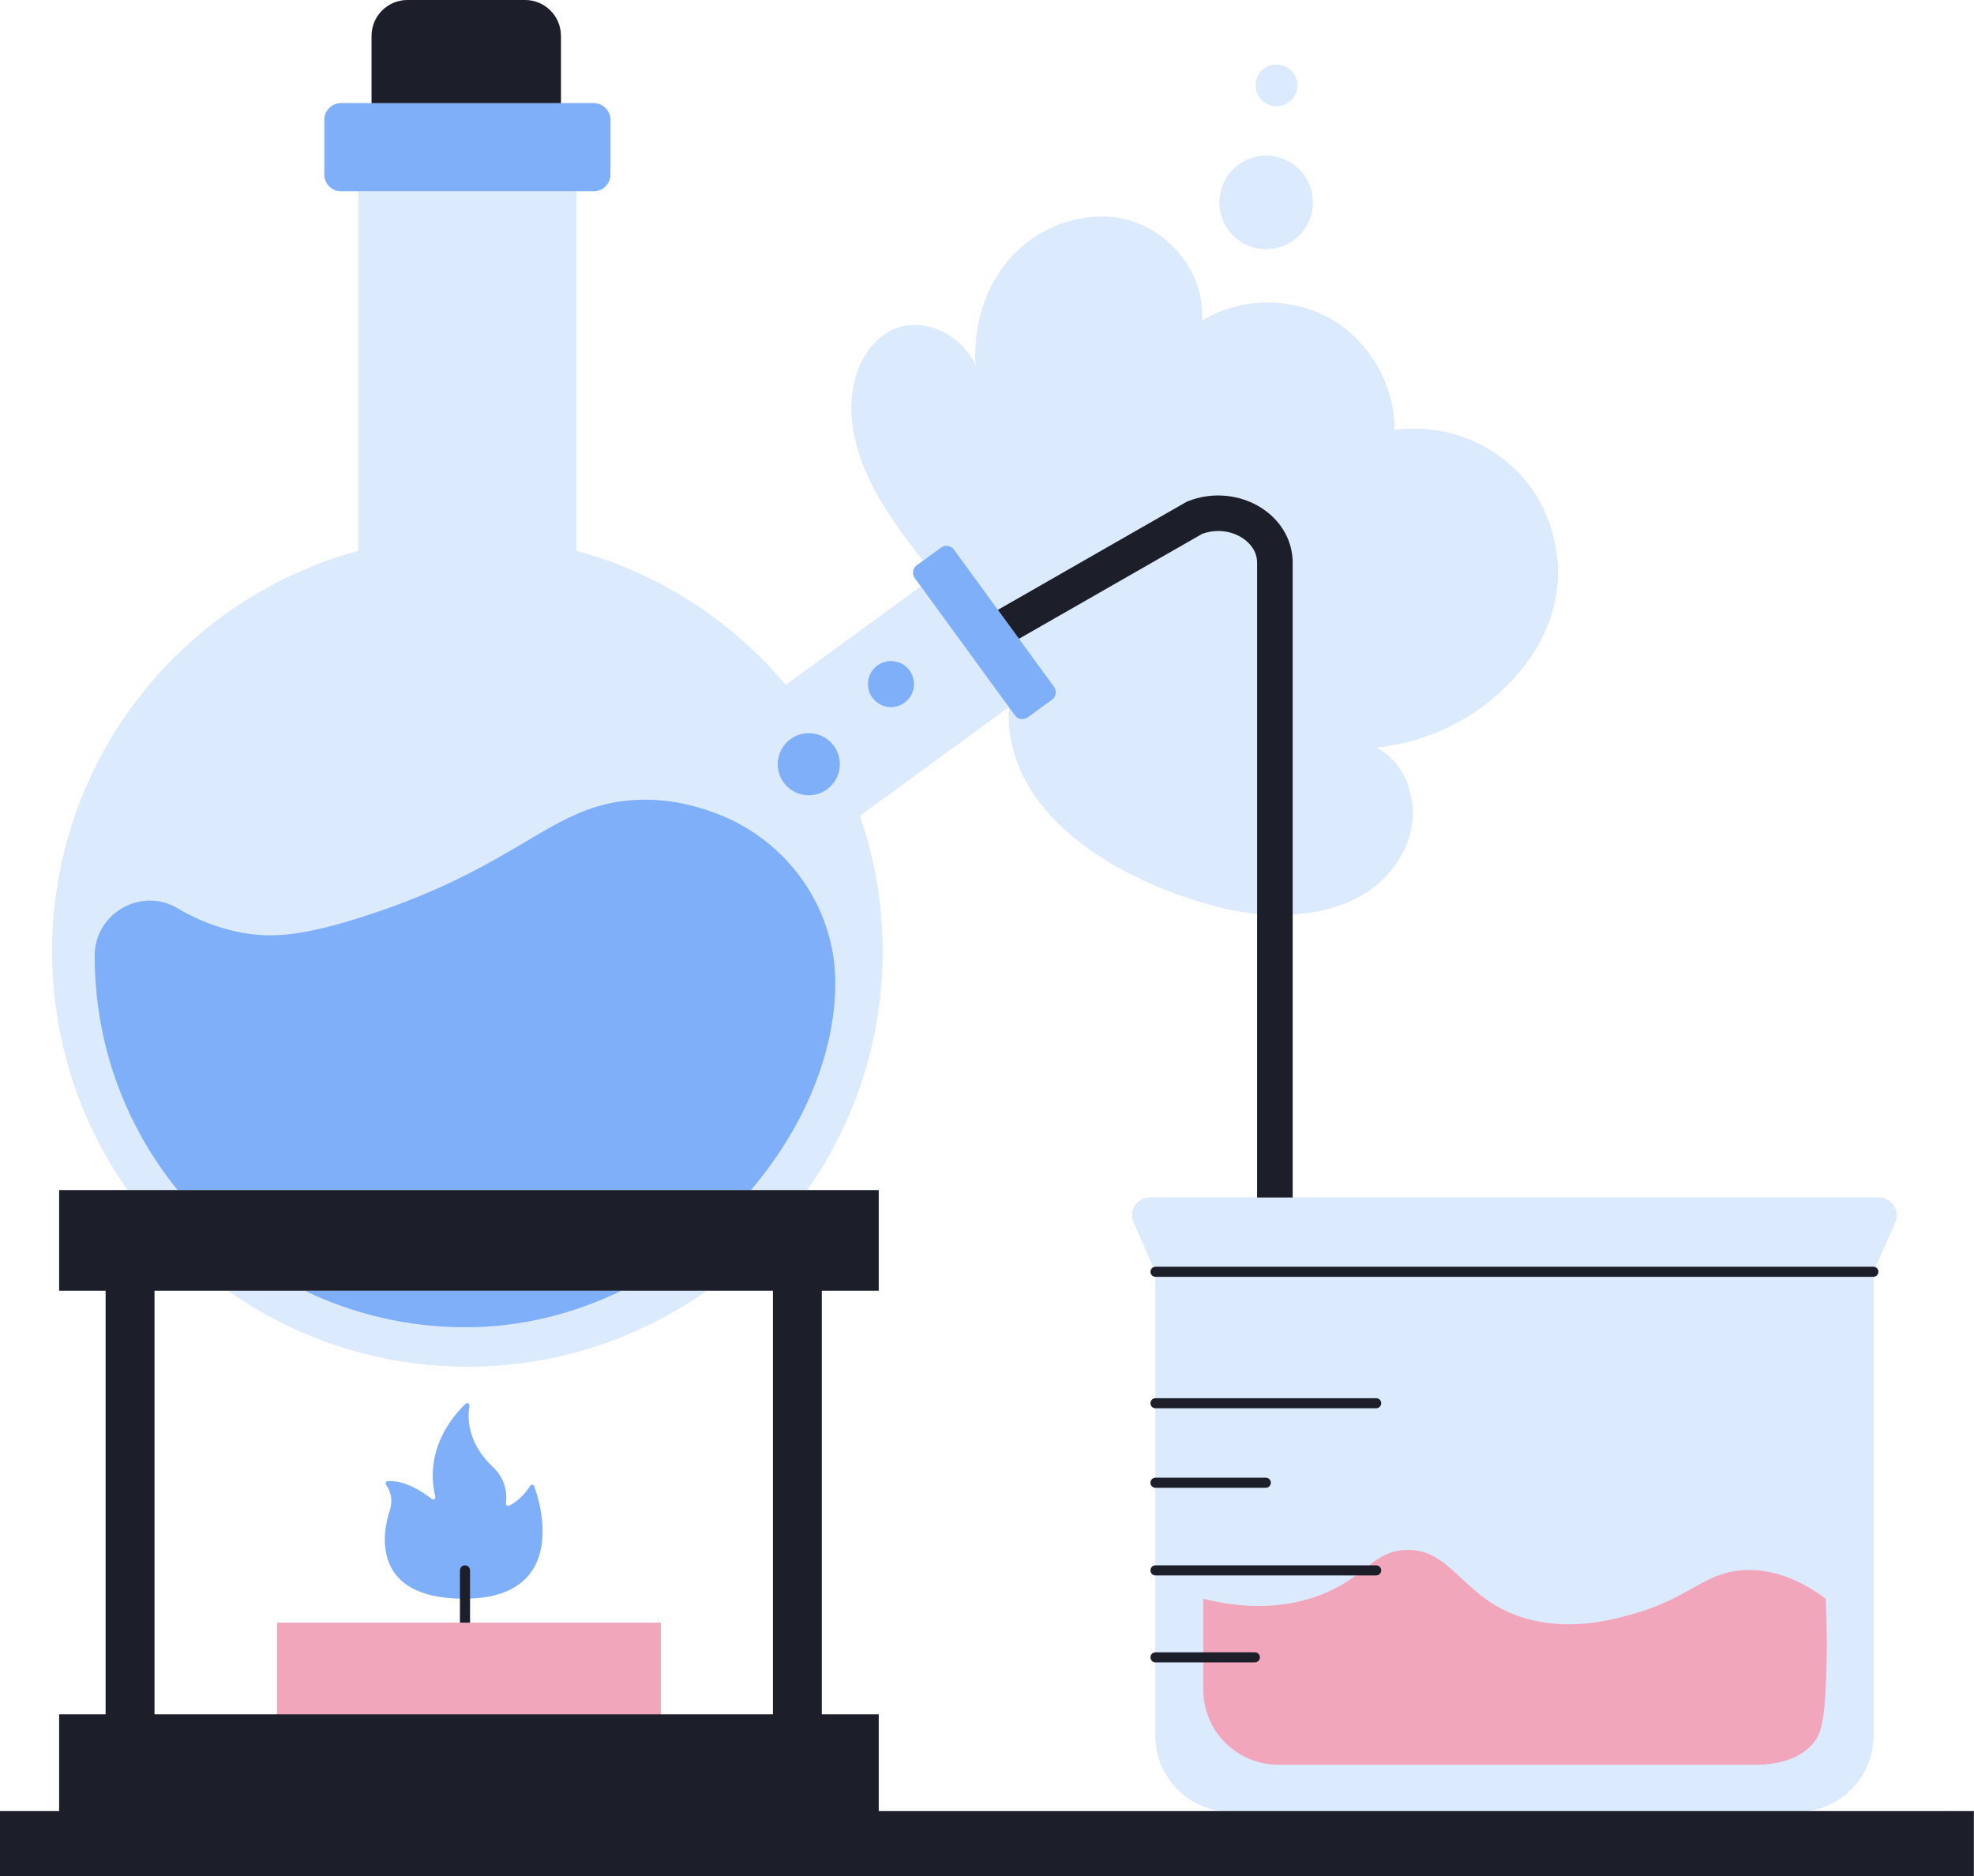 <?xml version="1.0" encoding="UTF-8"?>
<!DOCTYPE svg PUBLIC '-//W3C//DTD SVG 1.0//EN'
          'http://www.w3.org/TR/2001/REC-SVG-20010904/DTD/svg10.dtd'>
<svg height="372.6" preserveAspectRatio="xMidYMid meet" version="1.0" viewBox="0.0 0.0 392.0 372.6" width="392.0" xmlns="http://www.w3.org/2000/svg" xmlns:xlink="http://www.w3.org/1999/xlink" zoomAndPan="magnify"
><g id="change1_1"
  ><path d="M249.373,16.961c0-2.274,1.843-4.117,4.117-4.117c2.274,0,4.118,1.844,4.118,4.117 c0,2.274-1.843,4.118-4.118,4.118C251.216,21.079,249.373,19.235,249.373,16.961z M251.427,49.463c5.116,0,9.264-4.147,9.264-9.263 c0-5.116-4.147-9.264-9.264-9.264s-9.263,4.147-9.263,9.264C242.164,45.316,246.311,49.463,251.427,49.463z M391.975,359.672v12.95 H0v-12.95h11.746v-19.214h9.231v-84.129h-9.231v-19.993h13.635c-9.439-13.408-15-29.743-15-47.386 c0-38.034,25.766-70.034,60.79-79.543V37.98h-3.444c-1.832,0-3.316-1.485-3.316-3.316V23.799c0-1.831,1.484-3.316,3.316-3.316h6.058 V7.127C73.784,3.191,76.975,0,80.912,0h23.355c3.937,0,7.127,3.191,7.127,7.127v13.356h6.509c1.832,0,3.316,1.485,3.316,3.316 v10.865c0,1.831-1.484,3.316-3.316,3.316h-3.444v71.428c16.476,4.473,30.901,13.926,41.561,26.64l26.854-19.585l-1.208-1.656 c-0.593-0.813-0.415-1.952,0.398-2.545l1.258-0.917c-6.252-7.935-12.319-16.387-13.925-26.292 c-1.206-7.433,1.06-16.279,7.853-19.529c6.16-2.947,14.026,1.153,16.519,7.245c-0.491-7.324,1.473-14.833,6.048-20.538 c5.637-7.029,15.378-10.825,24.093-8.536c8.714,2.289,15.532,11.062,14.723,20.036c7.61-4.662,17.757-4.836,25.522-0.436 c7.765,4.4,12.832,13.193,12.743,22.117c9.198-1.345,18.969,2.177,25.193,9.082c6.224,6.905,8.715,16.988,6.425,25.998 c-1.382,5.439-4.376,10.392-8.181,14.518c-7,7.593-16.869,12.475-27.151,13.431c6.697,3.25,8.987,12.448,6.084,19.303 c-3.997,9.439-13.054,13.267-22.564,13.839v56.232h116.227c2.648,0,4.448,2.526,3.439,4.827l-3.954,9.009 c0.352,0.155,0.599,0.504,0.599,0.914c0,0.553-0.447,1-1,1h0v91.162c0,7.722-5.817,14.078-13.306,14.946H391.975z M153.49,256.329 h-13.211c-13.422,9.473-29.786,15.056-47.464,15.056s-34.042-5.583-47.464-15.056h-14.67v84.129h24.341v-18.214h36.319v-4.778 c-18.111-0.397-15.165-13.79-13.966-17.385c0.837-2.511-0.059-4.33-0.694-5.216c-0.209-0.292-0.016-0.694,0.342-0.715 c3.457-0.202,6.979,2.163,8.714,3.534c0.335,0.265,0.814-0.041,0.715-0.457c-2.251-9.397,3.542-16.085,6.011-18.432 c0.312-0.297,0.824-0.027,0.752,0.397c-0.785,4.609,1.233,8.937,4.669,12.152c2.799,2.618,2.776,5.774,2.582,7.218 c-0.048,0.357,0.324,0.616,0.647,0.458c2.072-1.01,3.499-2.886,4.187-3.958c0.203-0.316,0.677-0.257,0.801,0.097 c2.748,7.85,3.994,21.667-12.76,22.295v4.788h37.882v18.214h22.267V256.329z M249.638,181.447c-2.797-0.265-5.534-0.763-8.092-1.436 c-12.756-3.359-27.065-10.109-35.224-20.839c-4.031-5.3-6.419-12.099-5.902-18.651l-0.083-0.114l0,0l-29.602,21.59 c2.922,8.445,4.514,17.513,4.514,26.954c0,17.643-5.561,33.978-15,47.386h14.25v19.993h-11.306v84.129h11.306v19.214h68.265 c-7.489-0.868-13.306-7.224-13.306-14.946v-14.593c-0.552,0-1-0.447-1-1s0.447-1,1-1v-15.269c-0.552,0-1-0.447-1-1s0.447-1,1-1 v-15.406c-0.552,0-1-0.447-1-1s0.447-1,1-1V279.67c-0.552,0-1-0.447-1-1s0.447-1,1-1v-24.107c-0.552,0-1-0.447-1-1 c0-0.409,0.247-0.759,0.599-0.913l-3.954-9.01c-1.009-2.301,0.791-4.827,3.439-4.827h21.096V181.447z" fill="#DCEAFD"
  /></g
  ><g id="change1_2"
  ><path d="M241.546,180.011c-12.756-3.359-27.065-10.109-35.224-20.839c-5.118-6.729-7.608-15.876-4.835-23.863 c-5.378-8.145-10.392-14.195-16.473-21.829c-6.814-8.556-13.866-17.63-15.617-28.428c-1.206-7.433,1.06-16.279,7.853-19.529 c6.16-2.947,14.026,1.153,16.519,7.245c-0.491-7.324,1.473-14.833,6.048-20.538c5.637-7.029,15.378-10.825,24.093-8.536 c8.714,2.289,15.532,11.062,14.723,20.036c7.61-4.662,17.757-4.836,25.522-0.436c7.765,4.4,12.832,13.193,12.743,22.117 c9.198-1.345,18.969,2.177,25.193,9.082c6.224,6.905,8.715,16.988,6.425,25.998c-1.382,5.439-4.376,10.392-8.181,14.518 c-7,7.593-16.869,12.475-27.151,13.431c6.697,3.25,8.987,12.448,6.084,19.303C273.101,182.308,254.886,183.524,241.546,180.011z M253.49,21.079c2.274,0,4.118-1.844,4.118-4.118c0-2.274-1.843-4.117-4.118-4.117c-2.274,0-4.117,1.844-4.117,4.117 C249.373,19.235,251.216,21.079,253.49,21.079z M251.427,49.463c5.116,0,9.264-4.147,9.264-9.263c0-5.116-4.147-9.264-9.264-9.264 s-9.263,4.147-9.263,9.264C242.164,45.316,246.311,49.463,251.427,49.463z M182.874,116.463l-26.854,19.585 c-10.66-12.714-25.084-22.167-41.561-26.64V37.98H71.17v71.428c-35.023,9.509-60.79,41.509-60.79,79.543 c0,45.527,36.907,82.434,82.434,82.434c45.527,0,82.434-36.907,82.434-82.434c0-9.441-1.591-18.508-4.514-26.954l29.602-21.59 L182.874,116.463z M372.931,237.814H228.542c-2.648,0-4.448,2.526-3.439,4.827l4.354,9.923v92.161 c0,8.315,6.741,15.056,15.056,15.056h112.446c8.315,0,15.056-6.741,15.056-15.056v-92.161l4.355-9.923 C377.379,240.34,375.58,237.814,372.931,237.814z" fill="#DCEAFD"
  /></g
  ><g id="change2_1"
  ><path d="M347.613,350.455H253.86c-8.239,0-14.918-6.679-14.918-14.918v-18.052 c5.668,1.438,14.165,2.628,22.931-0.611c9.327-3.447,10.591-8.816,17.28-9.072c9.617-0.368,11.337,10.564,24.898,13.899 c8.784,2.16,16.986-0.231,20.895-1.371c10.939-3.189,13.69-8.313,21.873-8.527c6.603-0.173,12.088,2.971,15.713,5.683 c0.318,6.114,0.275,11.377,0.123,15.538c-0.343,9.365-1.176,11.446-2.467,13.041C356.636,350.45,350.123,350.548,347.613,350.455z M131.223,322.244H55.022v21.716h76.201V322.244z" fill="#F2A6BC"
  /></g
  ><g id="change3_1"
  ><path d="M85.736,297.685c0.335,0.265,0.815-0.041,0.715-0.457c-2.251-9.397,3.541-16.085,6.011-18.432 c0.312-0.296,0.825-0.027,0.752,0.397c-0.786,4.609,1.233,8.937,4.669,12.152c2.799,2.618,2.777,5.774,2.582,7.218 c-0.048,0.357,0.324,0.616,0.647,0.458c2.072-1.01,3.499-2.886,4.187-3.958c0.203-0.316,0.678-0.257,0.801,0.098 c2.817,8.049,4.066,22.38-14.062,22.324c-18.901-0.058-15.878-13.762-14.665-17.403c0.837-2.511-0.058-4.33-0.694-5.216 c-0.209-0.292-0.016-0.694,0.342-0.715C80.479,293.949,84.001,296.314,85.736,297.685z M121.219,34.664V23.799 c0-1.831-1.485-3.316-3.316-3.316H67.726c-1.831,0-3.316,1.485-3.316,3.316v10.865c0,1.831,1.485,3.316,3.316,3.316h50.177 C119.735,37.98,121.219,36.496,121.219,34.664z M176.929,131.277c-2.525,0-4.573,2.047-4.573,4.573c0,2.525,2.047,4.573,4.573,4.573 c2.526,0,4.573-2.047,4.573-4.573C181.502,133.325,179.454,131.277,176.929,131.277z M160.608,145.601 c-3.406,0-6.168,2.761-6.168,6.168s2.761,6.168,6.168,6.168c3.406,0,6.168-2.761,6.168-6.168S164.015,145.601,160.608,145.601z M209.312,136.399l-19.88-27.257c-0.593-0.813-1.732-0.991-2.545-0.399l-4.823,3.518c-0.813,0.593-0.991,1.732-0.398,2.545 l19.88,27.257c0.593,0.813,1.732,0.991,2.545,0.399l4.823-3.518C209.726,138.352,209.905,137.212,209.312,136.399z M92.448,263.585 c11.113,0,21.578-2.706,30.947-7.256h-62.86C70.19,260.979,81.015,263.585,92.448,263.585z M149.124,236.337 c10.474-12.297,16.724-27.149,16.75-41.033c0-0.095,0-0.189,0-0.283c-0.063-14.923-9.586-28.122-23.529-33.443 c-6.683-2.55-12.198-2.962-16.42-2.703c-16.666,1.021-22.403,13.056-53.633,23.103c-12.146,3.908-18.152,4.3-23.929,3.301 c-5.011-0.867-9.394-2.701-13.133-4.92c-7.185-4.264-16.396,1.011-16.421,9.366c0,0.074,0,0.148,0,0.222 c0,17.588,6.175,33.728,16.462,46.392H149.124z" fill="#7FAFF9"
  /></g
  ><g id="change4_1"
  ><path d="M73.784,20.483V7.127C73.784,3.191,76.975,0,80.912,0h23.355c3.937,0,7.127,3.191,7.127,7.127v13.356H73.784 z M250.777,101.056c-4.304-2.902-10.019-3.474-14.916-1.495l-0.223,0.091l-37.477,21.459l4.189,5.744l36.364-20.823 c2.702-1.014,5.788-0.683,8.111,0.882c1.05,0.709,2.812,2.281,2.812,4.858v126.041h7.066V111.773 C256.704,107.502,254.544,103.596,250.777,101.056z M93.341,322.244v-10.38c0-0.553-0.447-1-1-1s-1,0.447-1,1v10.38H93.341z M391.975,359.672v12.95H0v-12.95h11.746v-19.214h9.231v-84.129h-9.231v-19.993h162.752v19.993h-11.306v84.129h11.306v19.214 H391.975z M30.681,340.458H153.49v-84.129H30.681V340.458z M373.016,252.564c0-0.553-0.447-1-1-1H229.458c-0.553,0-1,0.447-1,1 s0.447,1,1,1h142.558C372.568,253.564,373.016,253.117,373.016,252.564z M274.287,278.671c0-0.553-0.447-1-1-1h-43.829 c-0.553,0-1,0.447-1,1s0.447,1,1,1h43.829C273.84,279.671,274.287,279.223,274.287,278.671z M274.287,311.864c0-0.553-0.447-1-1-1 h-43.829c-0.553,0-1,0.447-1,1s0.447,1,1,1h43.829C273.84,312.864,274.287,312.417,274.287,311.864z M252.372,294.459 c0-0.553-0.447-1-1-1h-21.914c-0.553,0-1,0.447-1,1s0.447,1,1,1h21.914C251.925,295.459,252.372,295.011,252.372,294.459z M250.194,329.132c0-0.553-0.447-1-1-1h-19.736c-0.553,0-1,0.447-1,1s0.447,1,1,1h19.736 C249.747,330.132,250.194,329.685,250.194,329.132z" fill="#1C1F29"
  /></g
></svg
>
